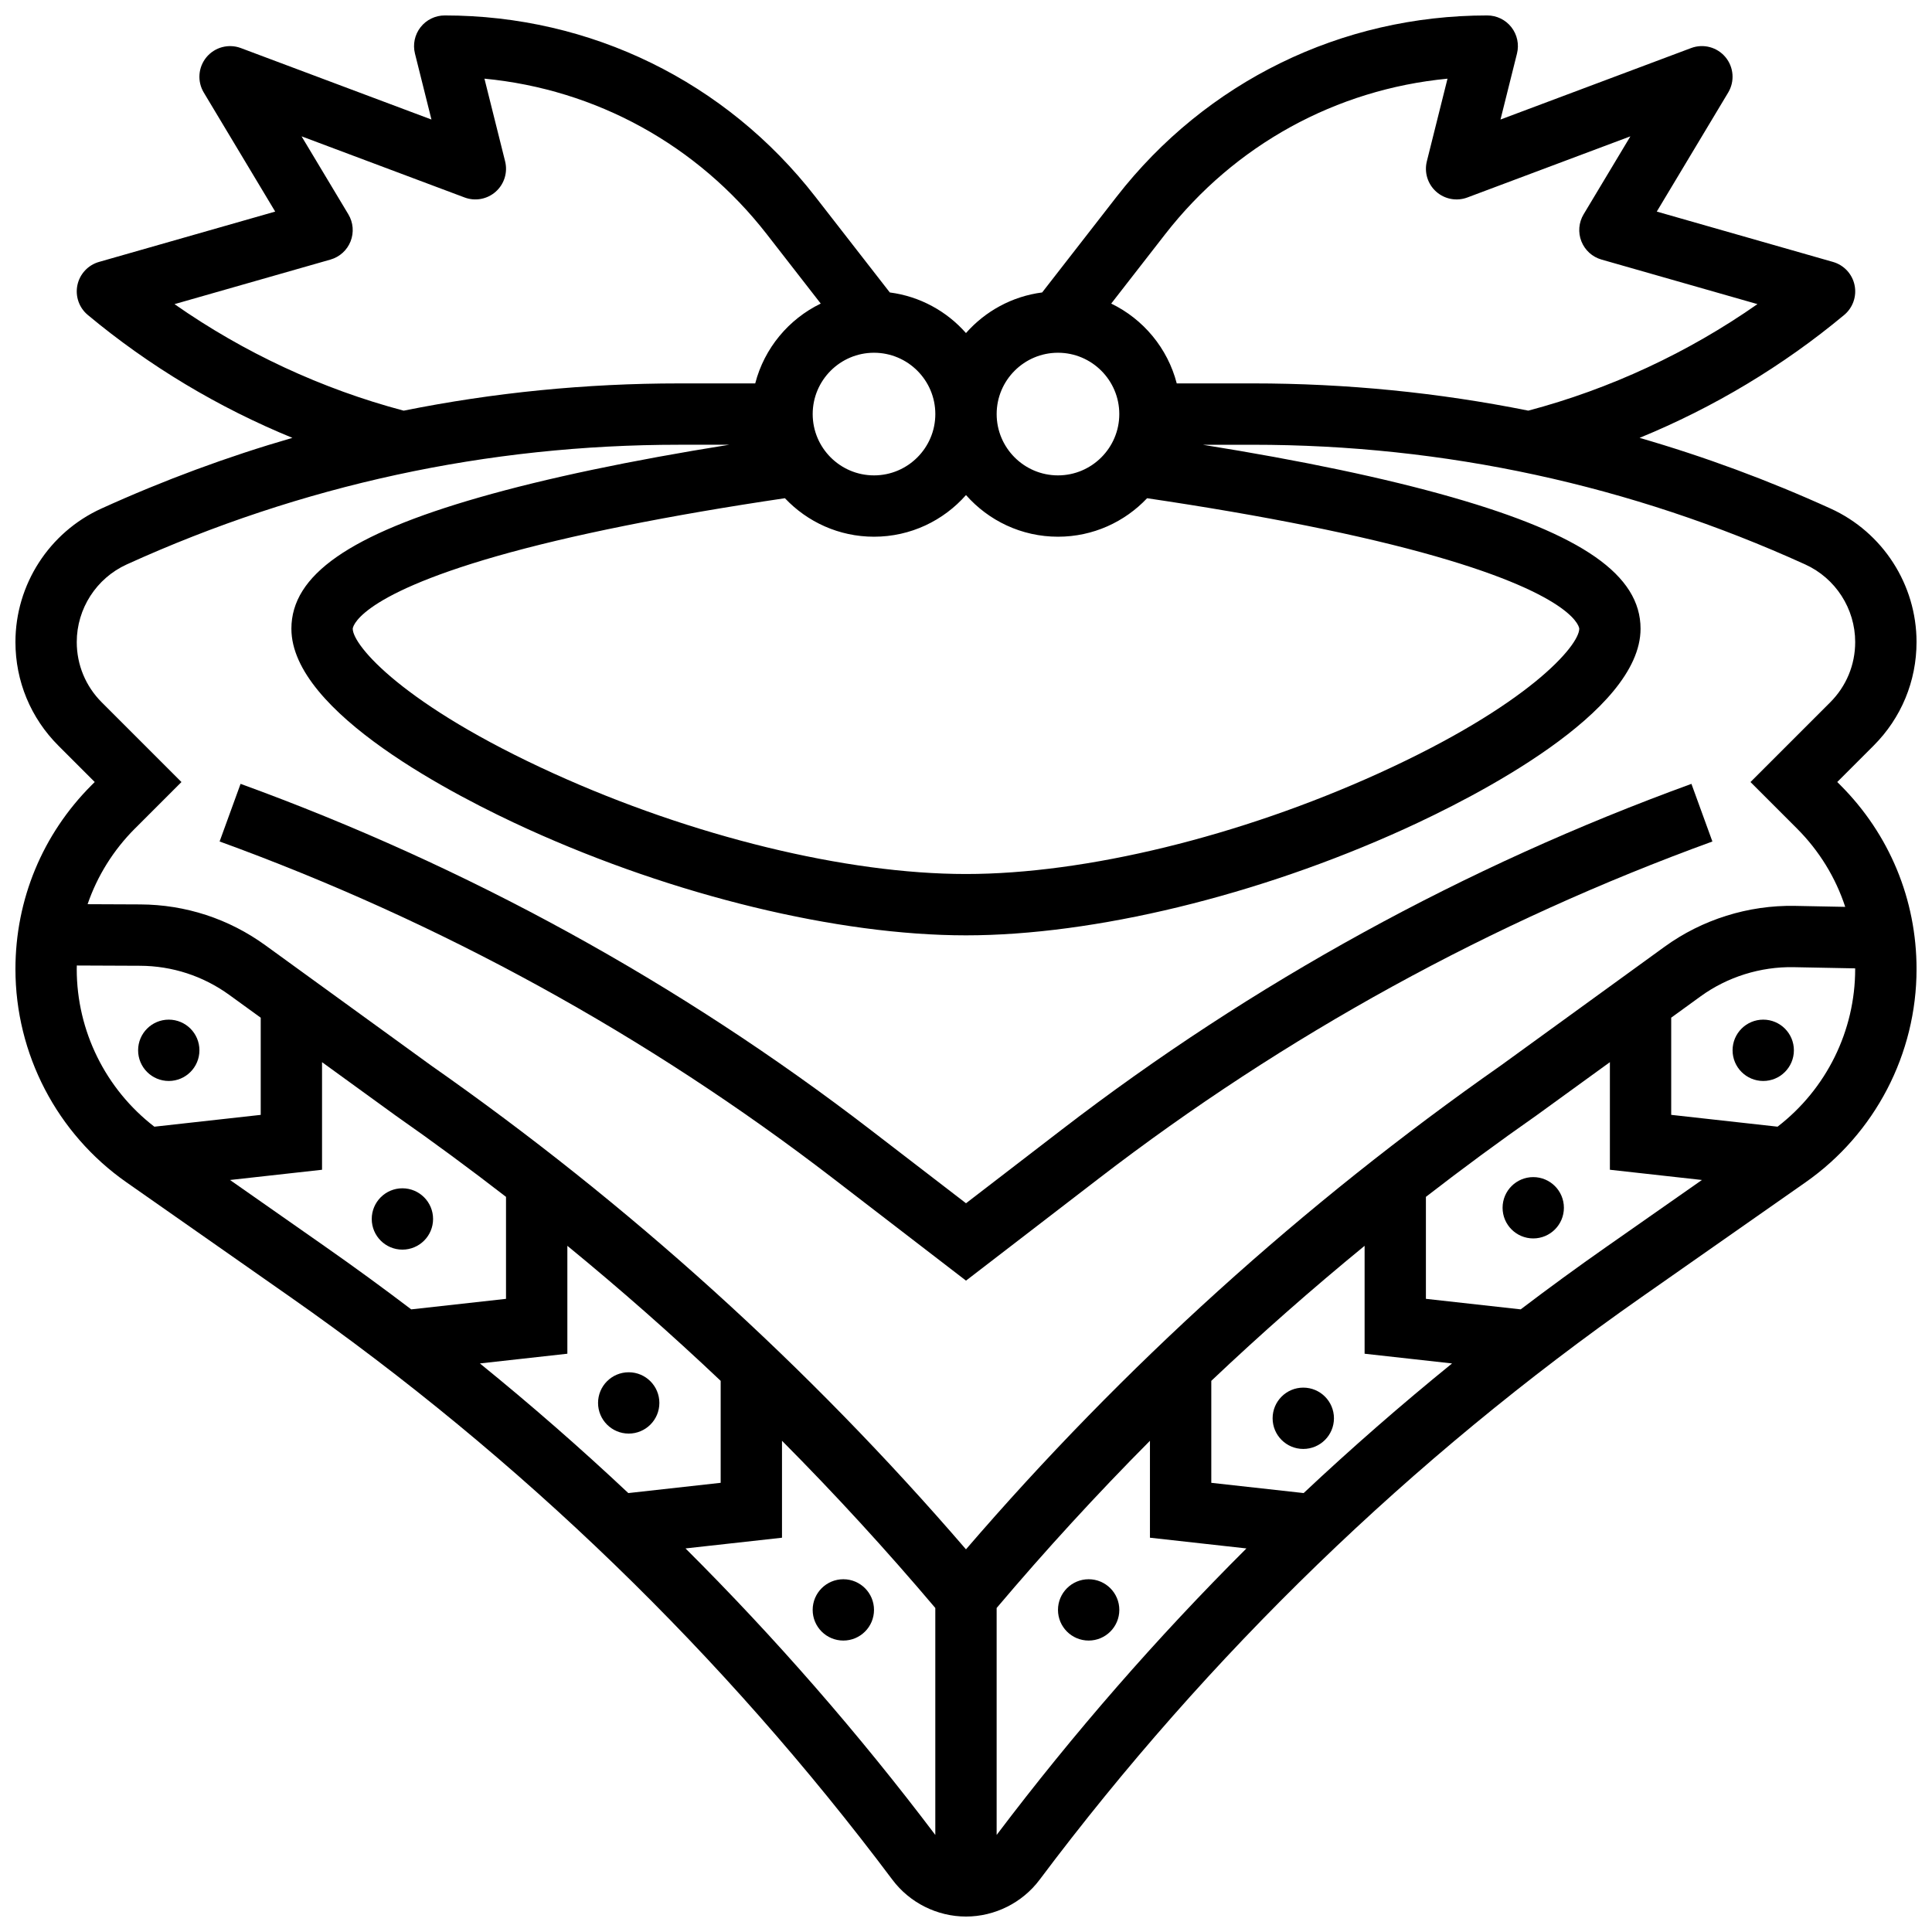 <?xml version="1.0" encoding="UTF-8"?>
<!-- Uploaded to: SVG Repo, www.svgrepo.com, Generator: SVG Repo Mixer Tools -->
<svg width="800px" height="800px" version="1.1" viewBox="144 144 512 512" xmlns="http://www.w3.org/2000/svg">
 <defs>
  <clipPath id="a">
   <path d="m148.09 148.09h503.81v503.81h-503.81z"/>
  </clipPath>
 </defs>
 <g clip-path="url(#a)">
  <path d="m630.89 351.24 9.633-9.633c7.336-7.336 11.379-17.094 11.379-27.469 0-15.195-8.938-29.074-22.77-35.363-16.535-7.516-33.43-13.762-50.629-18.738 19.594-8.027 38-19.051 54.223-32.57 2.312-1.926 3.371-4.977 2.75-7.922-0.621-2.945-2.824-5.305-5.719-6.133l-46.695-13.344 18.926-31.547c1.777-2.965 1.488-6.727-0.723-9.383-2.215-2.656-5.863-3.621-9.098-2.406l-50.52 18.945 4.371-17.488c0.605-2.426 0.062-5-1.48-6.973-1.535-1.973-3.898-3.125-6.398-3.125-38.676 0-74.473 17.508-98.219 48.035l-19.738 25.375c-8.004 1.035-15.098 4.988-20.188 10.762-5.086-5.769-12.184-9.723-20.188-10.762l-19.738-25.375c-23.738-30.527-59.539-48.035-98.215-48.035-2.5 0-4.867 1.152-6.406 3.125-1.539 1.973-2.086 4.543-1.48 6.973l4.371 17.488-50.512-18.941c-3.234-1.211-6.887-0.246-9.098 2.406-2.211 2.656-2.504 6.418-0.723 9.383l18.926 31.547-46.695 13.34c-2.894 0.828-5.098 3.188-5.719 6.133-0.621 2.945 0.434 5.996 2.75 7.922 16.223 13.52 34.629 24.547 54.223 32.57-17.199 4.973-34.094 11.223-50.629 18.738-13.832 6.289-22.77 20.168-22.77 35.363 0 10.375 4.039 20.129 11.379 27.469l9.633 9.633-0.809 0.809c-13.027 13.027-20.203 30.348-20.203 48.773 0 22.484 10.996 43.609 29.418 56.5l43.367 30.359c61.137 42.797 114.84 94.766 159.62 154.47 4.578 6.106 11.871 9.754 19.504 9.754s14.922-3.644 19.504-9.754c44.777-59.703 98.48-111.67 159.62-154.47l43.367-30.359c18.418-12.895 29.414-34.016 29.414-56.5 0-18.422-7.176-35.742-20.203-48.773zm-178.14-145.13c18.469-23.746 45.324-38.43 74.855-41.262l-5.477 21.906c-0.73 2.93 0.219 6.023 2.473 8.035 2.254 2.012 5.438 2.606 8.262 1.547l43.207-16.203-12.395 20.66c-1.301 2.168-1.52 4.816-0.59 7.164 0.93 2.348 2.894 4.137 5.324 4.828l41.332 11.809c-18.371 12.859-39.078 22.496-60.727 28.23-23.883-4.797-48.277-7.219-73.031-7.219h-20.133c-2.41-9.324-8.863-17.039-17.367-21.152zm-77.129 80.125c9.703 0 18.418-4.277 24.379-11.039 5.961 6.762 14.676 11.039 24.379 11.039 9.293 0 17.684-3.926 23.613-10.199 30.711 4.535 57.043 9.824 76.363 15.359 37.727 10.805 38.164 19.137 38.164 19.219 0 4.438-13.379 20.242-53.133 38.312-36.781 16.715-77.672 26.695-109.39 26.695s-72.609-9.98-109.38-26.695c-39.758-18.07-53.137-33.879-53.137-38.312 0-0.082 0.438-8.414 38.168-19.223 19.32-5.531 45.652-10.824 76.363-15.359 5.926 6.277 14.316 10.203 23.609 10.203zm48.754-48.754c8.961 0 16.25 7.293 16.25 16.25 0 8.961-7.293 16.25-16.25 16.25-8.961 0-16.25-7.293-16.25-16.25 0-8.961 7.289-16.25 16.25-16.25zm-32.504 16.25c0 8.961-7.293 16.25-16.25 16.25-8.961 0-16.25-7.293-16.25-16.25 0-8.961 7.293-16.25 16.25-16.25 8.961 0 16.25 7.289 16.25 16.25zm-201.62-29.133 41.332-11.809c2.43-0.695 4.398-2.481 5.324-4.828 0.93-2.352 0.711-5-0.59-7.164l-12.398-20.668 43.207 16.203c2.828 1.059 6.008 0.465 8.262-1.547 2.254-2.012 3.207-5.106 2.473-8.035l-5.477-21.906c29.531 2.832 56.391 17.516 74.855 41.262l14.266 18.344c-8.5 4.117-14.953 11.832-17.363 21.156h-20.133c-24.754 0-49.145 2.422-73.031 7.223-21.645-5.734-42.355-15.371-60.727-28.23zm-10.465 138.95 12.301-12.301-21.125-21.125c-4.269-4.269-6.621-9.941-6.621-15.977 0-8.836 5.199-16.91 13.246-20.566 46.301-21.047 95.562-31.719 146.42-31.719h13.238c-26.305 4.207-48.484 8.871-66.078 13.91-34.539 9.895-49.945 20.641-49.945 34.848 0 22.223 43.82 44.543 62.66 53.105 38.785 17.629 82.191 28.152 116.11 28.152s77.328-10.523 116.11-28.152c18.84-8.562 62.66-30.883 62.66-53.105 0-14.207-15.402-24.953-49.941-34.844-17.594-5.039-39.773-9.703-66.078-13.91h13.234c50.859 0 100.12 10.672 146.42 31.715 8.047 3.656 13.246 11.73 13.246 20.566 0 6.035-2.348 11.707-6.617 15.977l-21.129 21.125 12.301 12.301c5.934 5.934 10.262 13.035 12.805 20.781l-13.367-0.262c-12.309-0.223-24.547 3.606-34.5 10.824l-43.363 31.449c-52.438 36.719-100.1 79.832-141.78 128.25-41.684-48.418-89.34-91.527-141.78-128.25l-43.879-31.824c-9.707-7.039-21.172-10.785-33.16-10.836l-13.961-0.059c2.566-7.469 6.816-14.324 12.57-20.078zm285.22 146.39c13.102-12.41 26.66-24.34 40.629-35.785v28.598l23.176 2.574c-13.531 10.984-26.652 22.438-39.332 34.352l-24.473-2.715zm-170.65-35.785c13.969 11.449 27.531 23.375 40.629 35.785v27.023l-24.473 2.719c-12.68-11.918-25.797-23.371-39.332-34.355l23.176-2.574zm-130.02-73.328c0-0.32 0.016-0.637 0.023-0.957l16.738 0.07c8.562 0.035 16.754 2.711 23.688 7.738l8.309 6.023v25.754l-28.188 3.133c-12.914-9.949-20.57-25.375-20.57-41.762zm40.621 55.883 24.387-2.711v-28.512l19.375 14.055 0.109 0.078c9.938 6.953 19.691 14.148 29.27 21.562v27.027l-25.121 2.789c-7.481-5.684-15.074-11.227-22.789-16.625zm120.71 97.641 25.57-2.84v-25.691c14.125 14.215 27.676 29 40.629 44.312v60.148c-20.328-26.898-42.441-52.25-66.199-75.93zm82.453 75.93v-60.148c12.953-15.309 26.504-30.094 40.629-44.312v25.691l25.57 2.84c-23.754 23.68-45.867 49.027-66.199 75.93zm161.67-155.91c-7.715 5.398-15.309 10.945-22.789 16.625l-25.121-2.789v-27.027c9.578-7.414 19.332-14.609 29.27-21.562l19.488-14.133v28.512l24.387 2.711zm45.285-31.789-28.188-3.133v-25.754l7.789-5.652c7.109-5.156 15.871-7.894 24.645-7.731l16.316 0.316c0 0.062 0.004 0.129 0.004 0.191 0.004 16.391-7.652 31.816-20.566 41.762z"/>
 </g>
 <path d="m400 483.38 35.203-27.078c49.363-37.973 104.07-68.016 162.6-89.297l-5.555-15.273c-60.094 21.852-116.27 52.703-166.95 91.691l-25.297 19.453-25.297-19.457c-50.688-38.988-106.86-69.84-166.95-91.691l-5.555 15.273c58.527 21.281 113.23 51.328 162.59 89.297z"/>
 <path d="m196.85 422.34c0 4.488-3.637 8.129-8.125 8.129-4.488 0-8.125-3.641-8.125-8.129s3.637-8.125 8.125-8.125c4.488 0 8.125 3.637 8.125 8.125"/>
 <path d="m258.77 467.04c0 4.488-3.641 8.125-8.129 8.125-4.484 0-8.125-3.637-8.125-8.125 0-4.488 3.641-8.129 8.125-8.129 4.488 0 8.129 3.641 8.129 8.129"/>
 <path d="m318.74 515.79c0 4.488-3.637 8.125-8.125 8.125s-8.125-3.637-8.125-8.125 3.637-8.125 8.125-8.125 8.125 3.637 8.125 8.125"/>
 <path d="m619.4 422.34c0 4.488-3.637 8.129-8.125 8.129-4.488 0-8.125-3.641-8.125-8.129s3.637-8.125 8.125-8.125c4.488 0 8.125 3.637 8.125 8.125"/>
 <path d="m558.45 464.07c0 4.488-3.637 8.125-8.125 8.125s-8.125-3.637-8.125-8.125c0-4.488 3.637-8.125 8.125-8.125s8.125 3.637 8.125 8.125"/>
 <path d="m497.51 519.86c0 4.488-3.641 8.125-8.129 8.125-4.488 0-8.125-3.637-8.125-8.125s3.637-8.125 8.125-8.125c4.488 0 8.129 3.637 8.129 8.125"/>
 <path d="m375.62 570.64c0 4.488-3.637 8.125-8.125 8.125-4.488 0-8.129-3.637-8.129-8.125s3.641-8.125 8.129-8.125c4.488 0 8.125 3.637 8.125 8.125"/>
 <path d="m440.63 570.64c0 4.488-3.641 8.125-8.125 8.125-4.488 0-8.129-3.637-8.129-8.125s3.641-8.125 8.129-8.125c4.484 0 8.125 3.637 8.125 8.125"/>
</svg>